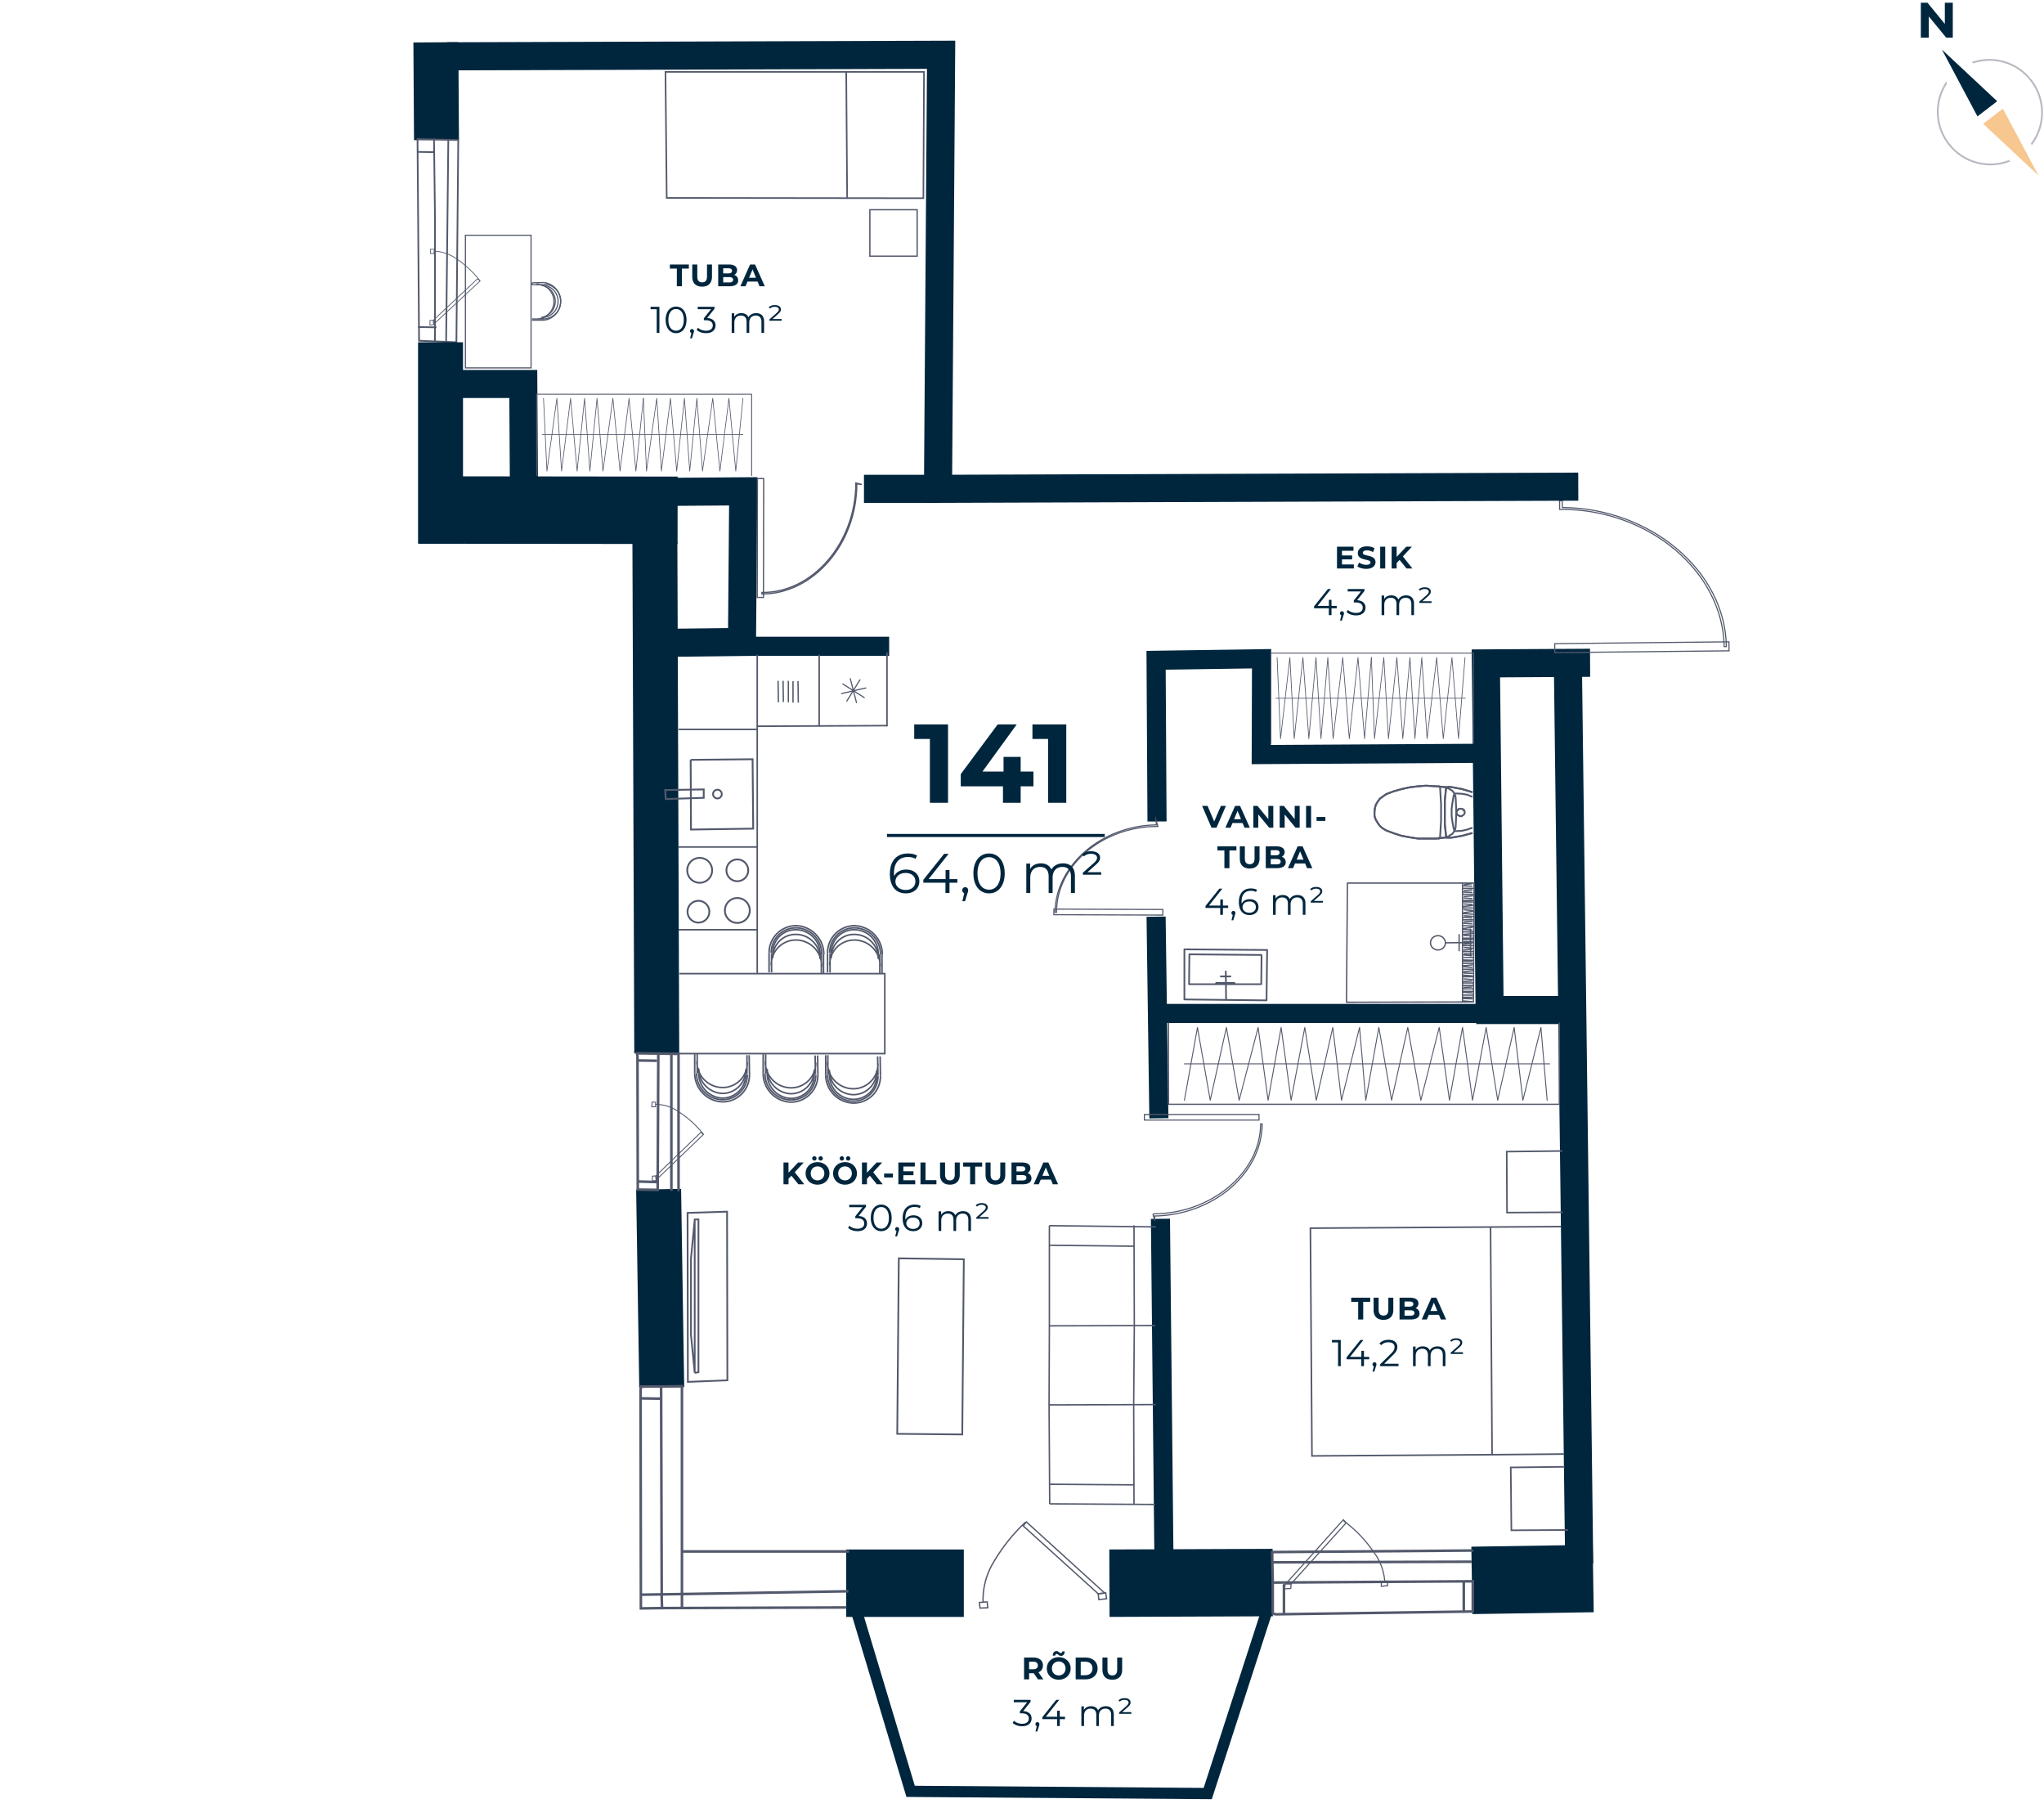 <svg xmlns="http://www.w3.org/2000/svg" width="657" height="584" fill="none" viewBox="0 0 657 584">
  <g clip-path="url(#clip0)">
    <path stroke="#00263E" stroke-miterlimit="10" stroke-width="14.45" d="M140.1 13.6l.2 31.4"/>
    <path stroke="#00263E" stroke-miterlimit="10" stroke-width="21.67" d="M134.6 163.9l83.2.1"/>
    <path stroke="#00263E" stroke-miterlimit="10" stroke-width="14.45" d="M210.5 174.1l.6 164.4M211.7 382.2l1 63.7"/>
    <path stroke="#00263E" stroke-miterlimit="10" stroke-width="21.67" d="M272 508.8h37.8M356.6 508.8l52.5-.2M473.1 507.9l39-.6"/>
    <path stroke="#00263E" stroke-miterlimit="10" stroke-width="9.03" d="M210.9 158.1l28-.2-.4 48.4-25.7.3M511.1 213l-33.5.2 1.2 110.5M504 216.3l3.6 286.2M501.3 324.6h-26.8"/>
    <path stroke="#00263E" stroke-miterlimit="10" stroke-width="6.14" d="M473.7 242.1l-68.3.4.1-30.8-33.9.5.3 51.8M474.9 325.7H372.5M371.6 294.6l.9 64.8M373 391.7l1.1 107.3"/>
    <path stroke="#53596C" stroke-miterlimit="10" stroke-width=".83" d="M205 382.3l-.1-43-.2-.8 6.9.1-.2 42v1.8l-6.4-.1zM211.8 379.9l-7-.2M211.1 340.9l-6.5-.1M215.8 338.6v44.1"/>
    <path stroke="#53596C" stroke-miterlimit="10" stroke-width=".83" d="M211.6 338.6l6.5.1v44.1M206 516.9l-.1-70.3.2-1h6.4l.2 68.1.1 3.1-6.8.1z"/>
    <path stroke="#53596C" stroke-miterlimit="10" stroke-width=".83" d="M205.8 512.5l6.8-.1 60.1-1M212.2 449.5l-6.4-.1"/>
    <path stroke="#53596C" stroke-miterlimit="10" stroke-width=".83" d="M212.5 445.6l6.7-.1v71.4M212.8 516.8l59.3-.2M219.3 498.6h53.6M473.4 517.9l-63.3.9-1-.2v-10l62.5-.4h1.8v9.7zM470.5 508.1v10M412.7 509.1v9.5M408.7 502.1l64.3-.2"/>
    <path stroke="#53596C" stroke-miterlimit="10" stroke-width=".83" d="M409.1 508.6l-.2-9.8 64.6-.5"/>
    <path stroke="#53596C" stroke-miterlimit="10" stroke-width=".36" d="M555.734 206.27l-55.997.586.031 2.89 55.996-.587-.03-2.889z"/>
    <path stroke="#53596C" stroke-miterlimit="10" stroke-width=".36" d="M502.1 160.9h-.8v2.8h.5c28.1-.1 52 19.9 52.4 44.1h.7c-.3-24.3-24.4-44.5-52.7-44.7l-.1-2.2zM338.746 292.165l-.007 1.8 35.03.122.006-1.8-35.029-.122z"/>
    <path stroke="#53596C" stroke-miterlimit="10" stroke-width=".36" d="M371.6 263.7l.6 1.9c-17.8-.1-32.7 12.6-32.6 27.6h-.5c.2-15.2 15.1-27.9 32.6-28.1l-.1-1.4zM367.84 358.17v1.8h36.84v-1.8h-36.84zM371.2 392.2l-.6-1.9.3-.2c18.6-.1 34.3-13.4 34.3-28.9h.5c-.1 16-15.8 29.3-34.6 29.6l.1 1.4zM432.7 489.4L415 509h-1.7l18.5-20.6.9 1z"/>
    <path stroke="#53596C" stroke-miterlimit="10" stroke-width=".36" d="M445.1 508.3a17.799 17.799 0 00-3.7-9.7 40.186 40.186 0 00-9.5-9.8M414.9 510.5l.1-1.5h-1.9l-.2 1.6 2-.1z"/>
    <path stroke="#53596C" stroke-miterlimit="10" stroke-width=".36" d="M446 509.6v-1.5l-2 .2v1.5l2-.2z"/>
    <path stroke="#53596C" stroke-miterlimit="10" stroke-width=".42" d="M329.9 489.1l25.2 22.9-2.1.2-24.1-21.8 1-1.3z"/>
    <path stroke="#53596C" stroke-miterlimit="10" stroke-width=".42" d="M329.6 489.2a58.123 58.123 0 00-4.8 5.1 59.814 59.814 0 00-5.7 8.2 23.2 23.2 0 00-3.1 12.6M355.7 513.8l-.3-1.9-2.4.3.2 1.9 2.5-.3z"/>
    <path stroke="#53596C" stroke-miterlimit="10" stroke-width=".42" d="M317.5 516.7l-.2-1.9-2.5.2.2 1.8 2.5-.1z"/>
    <path stroke="#53596C" stroke-miterlimit="10" stroke-width=".29" d="M226.1 364.6l-15.2 14.6-.1-1.3 14.5-14 .8.7z"/>
    <path stroke="#53596C" stroke-miterlimit="10" stroke-width=".29" d="M226.1 364.5a32.791 32.791 0 00-7.8-7.1 13.293 13.293 0 00-7.6-2.5M209.7 379.5l1.2-.1-.1-1.5-1.1.1v1.5zM209.5 355.7h1.2v-1.5h-1.1l-.1 1.5z"/>
    <path stroke="#00263E" stroke-miterlimit="10" stroke-width="9.03" d="M143.7 18.1l158.8-.5-1 139.5 205.8-.7M147.5 123.4h20.7l.2 32.6"/>
    <path stroke="#53596C" stroke-miterlimit="10" stroke-width=".54" d="M146.7 110l.6-65-13.1-.3.5 64.8 12 .5zM143.4 109.8l.7-64.7"/>
    <path stroke="#53596C" stroke-miterlimit="10" stroke-width=".54" d="M139.8 109.7V68.5l-.3-23.9M134.4 105.1l5.9.1M139.6 48.9l-5.5-.1"/>
    <path stroke="#00263E" stroke-miterlimit="10" stroke-width="14.45" d="M141.6 110v64.7"/>
    <path stroke="#53596C" stroke-miterlimit="10" stroke-width=".25" d="M154.3 90.3l-14.9 13.9-.1-1.3 14.2-13.3.8.7z"/>
    <path stroke="#53596C" stroke-miterlimit="10" stroke-width=".25" d="M154.2 90.1a41.144 41.144 0 00-2.8-3.1 33.2 33.2 0 00-4.6-3.8 13.898 13.898 0 00-7.3-2.5M138.2 104.5l1.2-.2-.1-1.4-1.1.1v1.5z"/>
    <path stroke="#53596C" stroke-miterlimit="10" stroke-width=".25" d="M138.4 81.5h1.1l.1-1.4h-1.2v1.4z"/>
    <path stroke="#00263E" stroke-miterlimit="10" stroke-width="6.14" d="M241.6 207.7h44.2"/>
    <path stroke="#53596C" stroke-miterlimit="10" stroke-width=".4" d="M243.459 153.801L243.393 192l2.01.004.066-38.2-2.01-.003z"/>
    <path stroke="#53596C" stroke-miterlimit="10" stroke-width=".4" d="M277 155.7l-1.9-.5c0 19.2-13.9 35.4-30.2 35.2v.5c16.6 0 30.5-16.2 30.5-35.4l1.6.2z"/>
    <path stroke="#00263E" stroke-miterlimit="10" stroke-width="9.03" d="M297.6 157.1h-19.9"/>
    <path stroke="#53596C" stroke-linecap="round" stroke-linejoin="round" stroke-width=".3" d="M241.6 152.8v-26.1h-69.1v26.1"/>
    <path stroke="#53596C" stroke-linecap="round" stroke-linejoin="round" stroke-width=".22" d="M238.8 128l-2.3 23.4-2.2-23.4-2.9 23.4-2.3-23.4-3.3 23.4L224 128l-2.3 23.4L220 128l-2.5 23.4-2-23.4-2.9 23.4-1.5-23.4-3.3 23.4-1-23.4"/>
    <path stroke="#53596C" stroke-linecap="round" stroke-linejoin="round" stroke-width=".22" d="M206.8 128l-2.4 23.4-2.2-23.4-2.9 23.4L197 128l-3.2 23.4-1.9-23.4-2.3 23.4-1.7-23.4-2.4 23.4-2.1-23.4-2.9 23.4L179 128l-3.2 23.4-1.1-23.4M238.8 139.7h-64.5"/>
    <path stroke="#53596C" stroke-miterlimit="10" stroke-width=".37" d="M170.7 75.6h-21.1v42.63h21.1V75.6zM174 91.7a5.203 5.203 0 014.481 5.15A5.202 5.202 0 01174 102"/>
    <path stroke="#53596C" stroke-miterlimit="10" stroke-width=".37" d="M174.9 91.7a5.198 5.198 0 013.204 8.563A5.198 5.198 0 01174.9 102"/>
    <path stroke="#53596C" stroke-miterlimit="10" stroke-width=".37" d="M174.9 90.8a6.103 6.103 0 015.321 6.05 6.099 6.099 0 01-5.321 6.05"/>
    <path stroke="#53596C" stroke-miterlimit="10" stroke-width=".37" d="M174.9 91.3a5.505 5.505 0 014.989 3.649c.246.69.352 1.42.311 2.151a5.602 5.602 0 01-5.3 5.4M174.9 90.8l-3.9.1M174.9 102.9H171M172.4 91.3a5.6 5.6 0 11.1 11.2M174.9 102.2h-1M173.9 102.2l.2.3M174.9 102.5H171M174 91.7l-.1-.2M174.9 91.7h-.9M174.8 91.5H171M171 91.5v-.6"/>
    <path stroke="#53596C" stroke-miterlimit="10" stroke-width=".51" d="M296.8 63.7l-82.5-.1-.4-40.5H297l-.2 40.6zM272 23.1l.3 40.5"/>
    <path stroke="#53596C" stroke-miterlimit="10" stroke-width=".42" d="M294.8 67.4h-15.2v14.93h15.2V67.4z"/>
    <path stroke="#53596C" stroke-linecap="round" stroke-linejoin="round" stroke-width=".31" d="M473.6 238.9v-29h-65.1v29"/>
    <path stroke="#53596C" stroke-linecap="round" stroke-linejoin="round" stroke-width=".23" d="M470.9 211.3l-2.1 26.1-2.1-26.1-2.8 26.1-2.1-26.1-3.1 26.1-1.7-26.1-2.2 26.1-1.6-26.1-2.3 26.1-1.9-26.1-2.7 26.1-1.5-26.1-3 26.1-1-26.1"/>
    <path stroke="#53596C" stroke-linecap="round" stroke-linejoin="round" stroke-width=".23" d="M440.8 211.3l-2.2 26.1-2.1-26.1-2.8 26.1-2.1-26.1-3.1 26.1-1.7-26.1-2.2 26.1-1.6-26.1-2.3 26.1-1.9-26.1-2.8 26.1-1.4-26.1-3 26.1-1.1-26.1M471 224.4h-60.9"/>
    <path stroke="#53596C" stroke-linecap="round" stroke-linejoin="round" stroke-width=".4" d="M375.6 328.8v26.1h125.6v-26.1"/>
    <path stroke="#53596C" stroke-linecap="round" stroke-linejoin="round" stroke-width=".3" d="M380.7 353.6l4.2-23.4 4.1 23.4 5.2-23.4 4.1 23.4 6.1-23.4 3.2 23.4 4.2-23.4 3.2 23.4 4.4-23.4 3.7 23.4 5.3-23.4 2.8 23.4 5.8-23.4 2 23.4M439 353.6l4.2-23.4 4.1 23.4 5.2-23.4 4.2 23.4 5.9-23.4 3.3 23.4 4.2-23.4 3.2 23.4 4.4-23.4 3.7 23.4 5.3-23.4 2.8 23.4 5.8-23.4 2 23.4M380.7 341.9h117.4"/>
    <path stroke="#53596C" stroke-miterlimit="10" stroke-width=".46" d="M364.6 426l-.2 25.3M371.3 426l-34 .1M337.3 426.1l-.1 25.4M337.2 451.5l34.3-.1M364.6 426l-.1-32.2M364.5 400.5l-27.2-.3M337.3 393.9l34.2.4M337.3 426.1v-32.2M371.3 426l-34 .1M364.4 451.3l.1 32.2M364.5 477.2l-27.2-.2M371.5 451.4l-34.3.1M337.2 451.5l.2 31.8M337.4 483.3l33.9.2"/>
    <path stroke="#53596C" stroke-miterlimit="10" stroke-width=".56" d="M309.8 404.7l-.5 56.3-20.9-.2.5-56.4 20.9.3zM223.3 441.2l-1.2-12.2v-24.6l1.2-12.4m0 49.2v-49.3h1.2V441l-1.2.2z"/>
    <path stroke="#53596C" stroke-miterlimit="10" stroke-width=".56" d="M221 389.8l12.7-.4.1 54.2-12.7.5-.1-54.3z"/>
    <path stroke="#53596C" stroke-miterlimit="10" stroke-width=".51" d="M502.8 467.3l-22.4.2-58.7.4-.5-73.2 80.5-.5M479.1 394.4l.5 73.1M502.2 369.9l-17.9.2.1 19.6 17.9-.1M502.9 471.4l-17.3.2.2 20.2 18.2-.1"/>
    <path stroke="#53596C" stroke-miterlimit="10" stroke-width=".57" d="M466.8 253l3.2.6 3.3 1M473.3 267.7l-3.3.9-3.4.6M466.6 269.2H465.3M465.3 269.2h-.2v-.1h-.1l-.2-.1v-.4M464.8 268.6l-.4-3.7V257.2l.4-3.8M464.8 253.4v-.2l.2-.1.1-.1h.2v-.1M465.3 252.9h.7l.8.1M473.3 266l-1.7.6-1.7.4-1.8.1M468.1 267.1H467.8l-.2-.1-.1-.1v-.1l-.2-.2M467.3 266.6l-.4-2.2-.3-2.1v-2.4l.3-2.2.4-2.3M467.3 255.4h.2v-.2l.1-.1.2-.1H468.1M468.1 255l1.8.1 1.7.3 1.7.7"/>
    <path stroke="#53596C" stroke-miterlimit="10" stroke-width=".57" d="M464.8 253.1l.8.3.5.3.7.4.4.5.3.6.3.6.1.7M467.9 256.5l.2 4.6-.2 4.6M467.9 265.7l-.1.6-.3.7-.3.5-.4.5-.7.4-.5.4-.8.2M465.1 269.1l-3.4.4h-3.4M458.3 269.5h-2.5l-2.6-.4-2.7-.5-2.5-.8-2.4-.9M445.6 266.9l-1.2-.7-.9-.8-.7-1-.6-1-.4-1.1V261l.1-1.1.3-1.2.6-1 .7-1 1.1-.8 1-.7M445.6 255.2l2.4-.9 2.5-.7 2.7-.6 2.6-.3 2.5-.2M458.3 252.5l3.4.2 3.4.3"/>
    <path stroke="#53596C" stroke-miterlimit="10" stroke-width=".57" d="M462.3 252.7h.1v.1h.2l.1.1.2.1v.4M462.9 253.4l.3 5.1v5.2l-.3 5.1M462.9 268.8V269.1l-.2.1-.1.1h-.2v.2h-.1"/>
    <path stroke="#53596C" stroke-miterlimit="10" stroke-width=".57" d="M465.1 269.1l-3.4.4h-3.4M458.3 269.5h-2.5l-2.6-.4-2.7-.5-2.5-.8-2.4-.9M445.6 266.9l-1.2-.7-.9-.8-.7-1-.6-1-.4-1.1V261l.1-1.1.3-1.2.6-1 .7-1 1.1-.8 1-.7M445.6 255.2l2.4-.9 2.5-.7 2.7-.6 2.6-.3 2.5-.2M458.3 252.5l3.4.2 3.4.3M466.8 253l3.2.6 3.3 1M473.3 267.7l-3.3.9-3.4.6M466.6 269.2H465.3"/>
    <path stroke="#53596C" stroke-miterlimit="10" stroke-width=".57" d="M465.3 269.2h-.2v-.1h-.1l-.2-.1v-.4M464.8 268.6l-.4-3.7V257.2l.4-3.8M464.8 253.4v-.2l.2-.1.1-.1h.2v-.1M465.3 252.9h.7l.8.1M469.4 259.9h.3l.3.1h.2l.1.3h.3v.3l.2.2V261.4l-.2.3-.2.2-.1.1-.3.1-.1.2h-.8l-.1-.2-.3-.1-.2-.1-.1-.2-.2-.3V260.8l.2-.2v-.3h.3l.1-.3h.2l.3-.1h.1z"/>
    <path stroke="#53596C" stroke-linecap="round" stroke-linejoin="round" stroke-width=".43" d="M432.8 322.1l.3-38.3M432.8 322.1l40.8-.1M473.6 322l.2-38.2M473.8 283.8h-40.7M470.6 302.6l2.6.1M470.3 301.9l3 .1M470.5 301.5h3M470.6 300.6l2.6.2M470.5 300.3l2.8-.3M470.5 299.5h2.9M470.5 298.7l2.6.2M470.4 298.4l2.8-.4M470.5 297.5l2.9.1M470.5 296.7l2.6.2M470.7 296.2l2.5-.1M470.5 295.6h2.8M470.5 294.8l2.5.2M470.7 294.3l2.6.2M470.4 293.6l2.9.2M470.6 293.3l2.8-.4M470.7 292.4l2.6.2M470.4 291.8h2.9M470.5 291.3l2.8-.3M470.6 290.5l2.6.2M470.3 289.8l3 .1M470.5 289.4h3M470.6 288.6l2.5.2M470.7 288.1l2.6-.2M470.5 287.4h2.9M470.5 286.7l2.6.1M470.5 303.4l2.5-.2M470.4 303.9h2.9M470.7 304.5l2.6.2M470.6 305.3l2.4-.2M470.4 305.8h2.9M470.7 306.5l2.6.1M470.5 306.9l2.5.2M470.5 307.7h2.8M470.4 308.5l2.9.1M470.5 308.9h2.6M470.5 309.6h2.9M470.4 310.4l2.8-.3M470.5 310.7l2.6.2M470.5 311.5h2.9M470.5 312.3l2.8-.3M470.6 312.7l2.6.1M470.5 313.4l2.6.2M470.3 313.9h3M470.6 314.6l2.6.2M470.5 315.4l2.5-.1M470.4 315.9h2.9M470.3 316.7h3M470.6 317.3l2.4-.1M470.4 317.8h2.9M470.3 318.6h3M470.5 318.9l2.6.2M470.7 286.2l2.4-.2M470.5 285.5h2.9M470.5 284.7l2.6.1M470.7 284.3l2.4-.3M470.5 319.8h2.8M470.4 320.5h2.9M470.5 320.9l2.6.1M470.5 321.7l2.5.2M470.1 321.8l3.5.2M470.1 283.7v38.1M473.6 322l.2-38.2M473.7 302.9l-9.1.1M469 305.5v-5.1M472.7 307.2l-.1-8.6M462.2 305.3c1.325 0 2.4-1.03 2.4-2.3 0-1.27-1.075-2.3-2.4-2.3-1.326 0-2.4 1.03-2.4 2.3 0 1.27 1.074 2.3 2.4 2.3z"/>
    <path stroke="#53596C" stroke-linecap="round" stroke-linejoin="round" stroke-width=".55" d="M394.1 321.3l-.1-9.1M396.8 315.9h-5.9M395.5 313.8h-3.1M405.4 316.3h-23.2M405.5 307l-.1 9.2M382.3 306.7l23.1.2M382.2 316.3l.1-9.6M380.7 305.1v16.1M407.3 305.3l-26.6-.2M407.1 321.5l.2-16.2M380.9 321.2l26.2.3"/>
    <path stroke="#53596C" stroke-miterlimit="10" stroke-width=".5" d="M285.1 209.7v23.5l-41.7.2v79.5h41v25.7h-66.3M243.4 312.9h-25M239.7 343.8a7.5 7.5 0 01-7.3 7.6h-.3a7.9 7.9 0 01-7.5-8"/>
    <path stroke="#53596C" stroke-miterlimit="10" stroke-width=".5" d="M239.7 345.3a7.5 7.5 0 01-7.3 7.6h-.3a7.9 7.9 0 01-7.5-8"/>
    <path stroke="#53596C" stroke-miterlimit="10" stroke-width=".5" d="M240.9 345.3a8.608 8.608 0 01-2.412 6.175 8.606 8.606 0 01-6.088 2.625h-.3a9.203 9.203 0 01-8.8-9.2"/>
    <path stroke="#53596C" stroke-miterlimit="10" stroke-width=".5" d="M240.2 345.3a7.886 7.886 0 01-.534 3.061 7.883 7.883 0 01-4.227 4.39 7.907 7.907 0 01-3.039.649h-.4a8.398 8.398 0 01-8.1-8.5M240.9 345.3l-.1-6.2M223.3 344.9v-6.3"/>
    <path stroke="#53596C" stroke-miterlimit="10" stroke-width=".5" d="M240.2 341.4a7.912 7.912 0 01-2.207 5.68 7.894 7.894 0 01-5.593 2.42h-.4a8.301 8.301 0 01-8-8.5M224.4 344.9v-1.5M224.4 343.4l-.3.1M224.1 344.9v-6.2M239.7 343.8l.4-.2M239.7 345.3v-1.5M240.1 345.1v-6M261.7 343.9a7.5 7.5 0 01-7.3 7.6h-.3a7.9 7.9 0 01-7.5-8"/>
    <path stroke="#53596C" stroke-miterlimit="10" stroke-width=".5" d="M261.7 345.4a7.5 7.5 0 01-7.3 7.6h-.3a7.9 7.9 0 01-7.5-8"/>
    <path stroke="#53596C" stroke-miterlimit="10" stroke-width=".5" d="M262.9 345.4a8.7 8.7 0 01-8.4 8.8h-.4a9.203 9.203 0 01-8.8-9.2"/>
    <path stroke="#53596C" stroke-miterlimit="10" stroke-width=".5" d="M262.2 345.4a7.894 7.894 0 01-2.207 5.68 7.894 7.894 0 01-5.593 2.42h-.3a8.399 8.399 0 01-8.2-8.5M262.9 345.4l-.1-6.2M245.3 345v-6.3"/>
    <path stroke="#53596C" stroke-miterlimit="10" stroke-width=".5" d="M262.2 341.5a7.91 7.91 0 01-2.207 5.68 7.894 7.894 0 01-5.593 2.42h-.3a8.297 8.297 0 01-8.1-8.5M246.4 345v-1.5M246.4 343.5l-.3.1M246.1 345v-6.2M261.7 343.9l.4-.2M261.7 345.4v-1.5M262.1 345.2l-.1-6M281.8 344.2a7.5 7.5 0 01-7.3 7.6h-.3a7.803 7.803 0 01-7.6-7.9"/>
    <path stroke="#53596C" stroke-miterlimit="10" stroke-width=".5" d="M281.8 345.7a7.5 7.5 0 01-7.3 7.6h-.3a7.803 7.803 0 01-7.6-7.9"/>
    <path stroke="#53596C" stroke-miterlimit="10" stroke-width=".5" d="M283 345.7a8.589 8.589 0 01-2.412 6.175 8.585 8.585 0 01-6.088 2.625h-.3a9.1 9.1 0 01-8.8-9.1"/>
    <path stroke="#53596C" stroke-miterlimit="10" stroke-width=".5" d="M282.2 345.7a8.004 8.004 0 01-4.754 7.515 8.002 8.002 0 01-3.046.685h-.3a8.398 8.398 0 01-8.1-8.5M283 345.7l-.1-6.2M265.4 345.4v-6.3"/>
    <path stroke="#53596C" stroke-miterlimit="10" stroke-width=".5" d="M282.2 341.8a7.904 7.904 0 01-7.8 8.1h-.3a8.305 8.305 0 01-7.546-5.308A8.287 8.287 0 01266 341.4M266.5 345.3v-1.5M266.5 343.8l-.4.1M266.1 345.4v-6.3M281.8 344.2l.4-.1M281.8 345.7v-1.5M282.2 345.6l-.1-6.1M248.4 307.8a7.312 7.312 0 012.066-5.292 7.308 7.308 0 015.234-2.208h.3a7.799 7.799 0 017.6 7.9"/>
    <path stroke="#53596C" stroke-miterlimit="10" stroke-width=".5" d="M248.4 306.3a7.312 7.312 0 012.066-5.292 7.308 7.308 0 015.234-2.208h.3a7.799 7.799 0 017.6 7.9"/>
    <path stroke="#53596C" stroke-miterlimit="10" stroke-width=".5" d="M247.2 306.3a8.697 8.697 0 018.4-8.8h.4a9.2 9.2 0 018.8 9.2"/>
    <path stroke="#53596C" stroke-miterlimit="10" stroke-width=".5" d="M247.9 306.3a7.894 7.894 0 012.207-5.68 7.894 7.894 0 015.593-2.42h.3a8.285 8.285 0 013.161.708 8.288 8.288 0 014.939 7.792M247.2 306.3v6.2M264.7 306.7v6.3"/>
    <path stroke="#53596C" stroke-miterlimit="10" stroke-width=".5" d="M247.9 310.2a7.886 7.886 0 01.534-3.061 7.894 7.894 0 017.266-5.039h.3a8.304 8.304 0 018.1 8.5M263.7 306.7v1.5M263.7 308.2l.3-.1M264 306.7v6.2M248.4 307.8l-.4.2M248.4 306.3v1.5M248 306.5v6M267.2 307.8a7.294 7.294 0 012.066-5.292 7.313 7.313 0 015.234-2.208h.2a7.69 7.69 0 015.452 2.361 7.704 7.704 0 012.148 5.539"/>
    <path stroke="#53596C" stroke-miterlimit="10" stroke-width=".5" d="M267.2 306.3a7.294 7.294 0 012.066-5.292 7.313 7.313 0 015.234-2.208h.2a7.69 7.69 0 015.452 2.361 7.704 7.704 0 012.148 5.539"/>
    <path stroke="#53596C" stroke-miterlimit="10" stroke-width=".5" d="M266 306.3a8.697 8.697 0 018.4-8.8h.4a9.2 9.2 0 018.8 9.2"/>
    <path stroke="#53596C" stroke-miterlimit="10" stroke-width=".5" d="M266.7 306.3a7.894 7.894 0 012.207-5.68 7.889 7.889 0 015.593-2.42h.3a8.399 8.399 0 018.2 8.5M266 306.3v6.2M283.5 306.7v6.3"/>
    <path stroke="#53596C" stroke-miterlimit="10" stroke-width=".5" d="M266.7 310.2a7.886 7.886 0 01.534-3.061 7.867 7.867 0 011.673-2.619 7.907 7.907 0 015.593-2.42h.3a8.304 8.304 0 018.1 8.5M282.5 306.7v1.5M282.5 308.2l.3-.1M282.8 306.7v6.2M267.2 307.8l-.4.2M267.2 306.3v1.5M266.8 306.5v6"/>
    <path stroke="#53596C" stroke-miterlimit="10" stroke-width=".59" d="M224.9 283.7a4 4 0 100-8 4 4 0 000 8z"/>
    <path stroke="#53596C" stroke-miterlimit="9.99" stroke-width=".59" d="M237 296.6a4 4 0 100-8 4 4 0 000 8z"/>
    <path stroke="#53596C" stroke-miterlimit="10" stroke-width=".59" d="M224.5 296.5a3.5 3.5 0 100-7 3.5 3.5 0 000 7zM237 283.2a3.5 3.5 0 100-7 3.5 3.5 0 000 7z"/>
    <path stroke="#53596C" stroke-miterlimit="10" stroke-width=".43" d="M256.5 218.9l.1 6.9M254.9 218.9v6.9M253.4 218.8v6.9M251.7 218.8l.1 6.8M250.1 218.8l.1 6.9"/>
    <path stroke="#53596C" stroke-linecap="round" stroke-linejoin="round" stroke-width=".37" d="M275.3 225.8l-2-7.7M270.5 222.9l7.8-1.8M272.2 225.3l4.2-6.8M270.9 219.8l6.9 4.4"/>
    <path stroke="#53596C" stroke-miterlimit="10" stroke-width=".58" d="M222 244.2l.1 22.4 20-.3-.2-22.3-19.9.2z"/>
    <path stroke="#53596C" stroke-miterlimit="10" stroke-width=".58" d="M230.6 256.6a1.4 1.4 0 100-2.8 1.4 1.4 0 000 2.8zM226.2 253.7l-12.4.2.2 2.9 12.2-.4v-2.7z"/>
    <path stroke="#53596C" stroke-miterlimit="10" stroke-width=".5" d="M263.3 210.4v22.9M243.4 233.4v-23M243.4 234.4h-25.3M243.4 272.2h-25.3M243.4 298.8h-25.3"/>
    <path stroke="#00263E" stroke-miterlimit="10" stroke-width="3.61" d="M275.3 517.8l17.4 57.9 95.5.7 18.9-58.3"/>
    <g>
      <path fill="#00263E" d="M293.852 232.8v4.68h5.04V258h5.832v-25.2h-10.872zm38.325 15.156h-4.104v-4.716h-5.508v4.716h-6.768l11.016-15.156h-6.12l-11.88 15.984v3.924h13.572V258h5.688v-5.292h4.104v-4.752zm-.321-15.156v4.68h5.04V258h5.832v-25.2h-10.872zM285.1 268h70v1h-70zM291.256 279.458c-1.746 0-3.222.774-3.852 2.16a11.226 11.226 0 01-.054-1.026c0-3.42 1.746-5.166 4.464-5.166.936 0 1.8.162 2.448.594l.522-1.044c-.792-.486-1.854-.684-2.988-.684-3.42 0-5.76 2.232-5.76 6.516 0 3.978 1.818 6.3 5.166 6.3 2.448 0 4.302-1.512 4.302-3.87 0-2.304-1.746-3.78-4.248-3.78zm-.108 6.552c-2.178 0-3.33-1.314-3.33-2.7 0-1.566 1.314-2.754 3.24-2.754 1.944 0 3.168 1.062 3.168 2.718 0 1.674-1.26 2.736-3.078 2.736zm16.567-3.474h-2.52v-2.916h-1.26v2.916h-5.472l6.444-8.136h-1.44l-6.678 8.352v.936h7.11V287h1.296v-3.312h2.52v-1.152zm2.532 2.592c-.54 0-.954.414-.954.972 0 .468.27.81.648.918l-.612 2.61h.864l.756-2.484c.18-.504.252-.738.252-1.044 0-.54-.396-.972-.954-.972zm7.653 1.98c2.916 0 5.04-2.394 5.04-6.408s-2.124-6.408-5.04-6.408-5.022 2.394-5.022 6.408 2.106 6.408 5.022 6.408zm0-1.188c-2.196 0-3.708-1.854-3.708-5.22 0-3.366 1.512-5.22 3.708-5.22s3.708 1.854 3.708 5.22c0 3.366-1.512 5.22-3.708 5.22zM341.69 277.46c-1.71 0-3.06.774-3.744 1.998-.576-1.332-1.8-1.998-3.366-1.998-1.584 0-2.808.666-3.474 1.8v-1.728h-1.224V287h1.278v-4.968c0-2.16 1.242-3.42 3.168-3.42 1.728 0 2.736 1.026 2.736 3.024V287h1.278v-4.968c0-2.16 1.224-3.42 3.168-3.42 1.71 0 2.718 1.026 2.718 3.024V287h1.278v-5.49c0-2.718-1.512-4.05-3.816-4.05zm7.839 2.844l2.664-2.358c1.134-1.008 1.404-1.584 1.404-2.322 0-1.152-.972-2.052-2.916-2.052-1.314 0-2.304.396-2.916 1.134l.666.522c.486-.54 1.26-.828 2.196-.828 1.404 0 1.998.576 1.998 1.278 0 .522-.234.954-1.152 1.782l-3.42 3.024v.63h5.904v-.81h-4.428zM431.356 181.398v-1.62h3.25v-1.26h-3.25v-1.52h3.68v-1.3h-5.29v7h5.42v-1.3h-3.81zm7.799 1.42c2 0 2.97-1 2.97-2.17 0-2.57-4.07-1.68-4.07-2.97 0-.44.37-.8 1.33-.8.62 0 1.29.18 1.94.55l.5-1.23c-.65-.41-1.55-.62-2.43-.62-1.99 0-2.95.99-2.95 2.18 0 2.6 4.07 1.7 4.07 3.01 0 .43-.39.75-1.35.75-.84 0-1.72-.3-2.31-.73l-.55 1.22c.62.48 1.74.81 2.85.81zm4.477-.12h1.62v-7h-1.62v7zm8.471 0h1.89l-3.07-3.88 2.9-3.12h-1.8l-3.1 3.27v-3.27h-1.61v7h1.61v-1.77l.94-.98 2.24 2.75zM429.664 194.722h-1.68v-1.944h-.84v1.944h-3.648l4.296-5.424h-.96l-4.452 5.568v.624h4.74v2.208h.864v-2.208h1.68v-.768zm1.688 1.728a.628.628 0 00-.636.648c0 .312.18.54.432.612l-.408 1.74h.576l.504-1.656c.12-.336.168-.492.168-.696a.628.628 0 00-.636-.648zm4.857-3.552l2.376-2.988v-.612h-5.4v.768h4.296l-2.328 2.916v.636h.6c1.56 0 2.268.66 2.268 1.668 0 1.044-.768 1.692-2.16 1.692-1.092 0-2.064-.408-2.604-.972l-.42.684c.648.66 1.812 1.08 3.024 1.08 2.028 0 3.048-1.08 3.048-2.484 0-1.344-.9-2.292-2.7-2.388zM451.96 191.338c-1.14 0-2.04.516-2.496 1.332-.384-.888-1.2-1.332-2.244-1.332-1.056 0-1.872.444-2.316 1.2v-1.152h-.816v6.312h.852v-3.312c0-1.44.828-2.28 2.112-2.28 1.152 0 1.824.684 1.824 2.016v3.576h.852v-3.312c0-1.44.816-2.28 2.112-2.28 1.14 0 1.812.684 1.812 2.016v3.576h.852v-3.66c0-1.812-1.008-2.7-2.544-2.7zm5.227 1.896l1.776-1.572c.756-.672.936-1.056.936-1.548 0-.768-.648-1.368-1.944-1.368-.876 0-1.536.264-1.944.756l.444.348c.324-.36.84-.552 1.464-.552.936 0 1.332.384 1.332.852 0 .348-.156.636-.768 1.188l-2.28 2.016v.42h3.936v-.54h-2.952z"/>
      <g>
        <path fill="#00263E" d="M256.626 380.6h1.89l-3.07-3.88 2.9-3.12h-1.8l-3.1 3.27v-3.27h-1.61v7h1.61v-1.77l.94-.98 2.24 2.75zm5.138-7.62c.39 0 .69-.28.69-.69 0-.41-.3-.69-.69-.69-.39 0-.7.28-.7.69 0 .41.31.69.7.69zm2.02 0c.39 0 .7-.28.7-.69 0-.41-.31-.69-.7-.69-.39 0-.69.28-.69.69 0 .41.3.69.69.69zm-1.01 7.74c2.2 0 3.83-1.53 3.83-3.62s-1.63-3.62-3.83-3.62c-2.21 0-3.83 1.54-3.83 3.62s1.62 3.62 3.83 3.62zm0-1.38c-1.25 0-2.19-.91-2.19-2.24s.94-2.24 2.19-2.24 2.19.91 2.19 2.24-.94 2.24-2.19 2.24zm7.828-6.36c.39 0 .69-.28.69-.69 0-.41-.3-.69-.69-.69-.39 0-.7.28-.7.69 0 .41.31.69.7.69zm2.02 0c.39 0 .7-.28.7-.69 0-.41-.31-.69-.7-.69-.39 0-.69.28-.69.69 0 .41.3.69.69.69zm-1.01 7.74c2.2 0 3.83-1.53 3.83-3.62s-1.63-3.62-3.83-3.62c-2.21 0-3.83 1.54-3.83 3.62s1.62 3.62 3.83 3.62zm0-1.38c-1.25 0-2.19-.91-2.19-2.24s.94-2.24 2.19-2.24 2.19.91 2.19 2.24-.94 2.24-2.19 2.24zm10.237 1.26h1.89l-3.07-3.88 2.9-3.12h-1.8l-3.1 3.27v-3.27h-1.61v7h1.61v-1.77l.94-.98 2.24 2.75zm2.341-2.19h2.83v-1.25h-2.83v1.25zm6.177.89v-1.62h3.25v-1.26h-3.25v-1.52h3.68v-1.3h-5.29v7h5.42v-1.3h-3.81zm5.499 1.3h5.13v-1.32h-3.51v-5.68h-1.62v7zm9.458.12c1.99 0 3.17-1.14 3.17-3.2v-3.92h-1.6v3.86c0 1.33-.57 1.88-1.56 1.88-.98 0-1.56-.55-1.56-1.88v-3.86h-1.62v3.92c0 2.06 1.18 3.2 3.17 3.2zm6.503-.12h1.62v-5.68h2.24v-1.32h-6.1v1.32h2.24v5.68zm8.125.12c1.99 0 3.17-1.14 3.17-3.2v-3.92h-1.6v3.86c0 1.33-.57 1.88-1.56 1.88-.98 0-1.56-.55-1.56-1.88v-3.86h-1.62v3.92c0 2.06 1.18 3.2 3.17 3.2zm10.311-3.76c.57-.3.93-.84.93-1.54 0-1.09-.9-1.82-2.65-1.82h-3.42v7h3.62c1.84 0 2.8-.7 2.8-1.91 0-.88-.5-1.48-1.28-1.73zm-1.92-2.14c.79 0 1.22.27 1.22.82 0 .55-.43.83-1.22.83h-1.61v-1.65h1.61zm.28 4.56h-1.89v-1.73h1.89c.84 0 1.29.28 1.29.87 0 .6-.45.86-1.29.86zm9.776 1.22h1.7l-3.13-7h-1.6l-3.12 7h1.66l.62-1.5h3.25l.62 1.5zm-3.35-2.73l1.11-2.68 1.11 2.68h-2.22zM275.98 390.8l2.376-2.988v-.612h-5.4v.768h4.296l-2.328 2.916v.636h.6c1.56 0 2.268.66 2.268 1.668 0 1.044-.768 1.692-2.16 1.692-1.092 0-2.064-.408-2.604-.972l-.42.684c.648.66 1.812 1.08 3.024 1.08 2.028 0 3.048-1.08 3.048-2.484 0-1.344-.9-2.292-2.7-2.388zm7.266 4.872c1.944 0 3.36-1.596 3.36-4.272s-1.416-4.272-3.36-4.272-3.348 1.596-3.348 4.272 1.404 4.272 3.348 4.272zm0-.792c-1.464 0-2.472-1.236-2.472-3.48 0-2.244 1.008-3.48 2.472-3.48s2.472 1.236 2.472 3.48c0 2.244-1.008 3.48-2.472 3.48zm5.128-.528a.628.628 0 00-.636.648c0 .312.18.54.432.612l-.408 1.74h.576l.504-1.656c.12-.336.168-.492.168-.696a.628.628 0 00-.636-.648zm5.234-3.78c-1.164 0-2.148.516-2.568 1.44a7.484 7.484 0 01-.036-.684c0-2.28 1.164-3.444 2.976-3.444.624 0 1.2.108 1.632.396l.348-.696c-.528-.324-1.236-.456-1.992-.456-2.28 0-3.84 1.488-3.84 4.344 0 2.652 1.212 4.2 3.444 4.2 1.632 0 2.868-1.008 2.868-2.58 0-1.536-1.164-2.52-2.832-2.52zm-.072 4.368c-1.452 0-2.22-.876-2.22-1.8 0-1.044.876-1.836 2.16-1.836 1.296 0 2.112.708 2.112 1.812 0 1.116-.84 1.824-2.052 1.824zM309.56 389.24c-1.14 0-2.04.516-2.496 1.332-.384-.888-1.2-1.332-2.244-1.332-1.056 0-1.872.444-2.316 1.2v-1.152h-.816v6.312h.852v-3.312c0-1.44.828-2.28 2.112-2.28 1.152 0 1.824.684 1.824 2.016v3.576h.852v-3.312c0-1.44.816-2.28 2.112-2.28 1.14 0 1.812.684 1.812 2.016v3.576h.852v-3.66c0-1.812-1.008-2.7-2.544-2.7zm5.227 1.896l1.776-1.572c.756-.672.936-1.056.936-1.548 0-.768-.648-1.368-1.944-1.368-.876 0-1.536.264-1.944.756l.444.348c.324-.36.84-.552 1.464-.552.936 0 1.332.384 1.332.852 0 .348-.156.636-.768 1.188l-2.28 2.016v.42h3.936v-.54h-2.952z"/>
      </g>
      <g>
        <path fill="#00263E" d="M436.557 424.05h1.62v-5.68h2.24v-1.32h-6.1v1.32h2.24v5.68zm8.124.12c1.99 0 3.17-1.14 3.17-3.2v-3.92h-1.6v3.86c0 1.33-.57 1.88-1.56 1.88-.98 0-1.56-.55-1.56-1.88v-3.86h-1.62v3.92c0 2.06 1.18 3.2 3.17 3.2zm10.311-3.76c.57-.3.93-.84.93-1.54 0-1.09-.9-1.82-2.65-1.82h-3.42v7h3.62c1.84 0 2.8-.7 2.8-1.91 0-.88-.5-1.48-1.28-1.73zm-1.92-2.14c.79 0 1.22.27 1.22.82 0 .55-.43.83-1.22.83h-1.61v-1.65h1.61zm.28 4.56h-1.89v-1.73h1.89c.84 0 1.29.28 1.29.87 0 .6-.45.86-1.29.86zm9.777 1.22h1.7l-3.13-7h-1.6l-3.12 7h1.66l.62-1.5h3.25l.62 1.5zm-3.35-2.73l1.11-2.68 1.11 2.68h-2.22zM428.109 430.65v.768h1.98v7.632h.864v-8.4h-2.844zm11.992 5.424h-1.68v-1.944h-.84v1.944h-3.648l4.296-5.424h-.96l-4.452 5.568v.624h4.74v2.208h.864v-2.208h1.68v-.768zm1.688 1.728a.628.628 0 00-.636.648c0 .312.18.54.432.612l-.408 1.74h.576l.504-1.656c.12-.336.168-.492.168-.696a.628.628 0 00-.636-.648zm3.116.48l2.856-2.808c1.128-1.104 1.38-1.824 1.38-2.628 0-1.404-1.08-2.268-2.784-2.268-1.284 0-2.328.432-2.976 1.2l.612.528c.552-.636 1.308-.936 2.292-.936 1.284 0 1.968.6 1.968 1.572 0 .576-.18 1.14-1.128 2.076l-3.492 3.42v.612h5.892v-.768h-4.62zM462.061 432.69c-1.14 0-2.04.516-2.496 1.332-.384-.888-1.2-1.332-2.244-1.332-1.056 0-1.872.444-2.316 1.2v-1.152h-.816v6.312h.852v-3.312c0-1.44.828-2.28 2.112-2.28 1.152 0 1.824.684 1.824 2.016v3.576h.852v-3.312c0-1.44.816-2.28 2.112-2.28 1.14 0 1.812.684 1.812 2.016v3.576h.852v-3.66c0-1.812-1.008-2.7-2.544-2.7zm5.227 1.896l1.776-1.572c.756-.672.936-1.056.936-1.548 0-.768-.648-1.368-1.944-1.368-.876 0-1.536.264-1.944.756l.444.348c.324-.36.84-.552 1.464-.552.936 0 1.332.384 1.332.852 0 .348-.156.636-.768 1.188l-2.28 2.016v.42h3.936v-.54h-2.952z"/>
      </g>
      <g>
        <path fill="#00263E" d="M335.364 539.7l-1.57-2.25c.91-.39 1.44-1.16 1.44-2.21 0-1.57-1.17-2.54-3.04-2.54h-3.03v7h1.62v-1.95h1.49l1.35 1.95h1.74zm-1.77-4.46c0 .76-.5 1.22-1.49 1.22h-1.32v-2.44h1.32c.99 0 1.49.45 1.49 1.22zm7.463-3.08c.7 0 1.15-.57 1.17-1.43h-.79c-.02.33-.21.54-.48.54-.36 0-.71-.64-1.4-.64-.7 0-1.15.57-1.17 1.46h.79c.02-.36.21-.56.48-.56.36 0 .71.63 1.4.63zm-.75 7.66c2.2 0 3.83-1.53 3.83-3.62s-1.63-3.62-3.83-3.62c-2.21 0-3.83 1.54-3.83 3.62s1.62 3.62 3.83 3.62zm0-1.38c-1.25 0-2.19-.91-2.19-2.24s.94-2.24 2.19-2.24 2.19.91 2.19 2.24-.94 2.24-2.19 2.24zm5.448 1.26h3.18c2.29 0 3.86-1.38 3.86-3.5s-1.57-3.5-3.86-3.5h-3.18v7zm1.62-1.33v-4.34h1.48c1.39 0 2.3.83 2.3 2.17 0 1.34-.91 2.17-2.3 2.17h-1.48zm10.151 1.45c1.99 0 3.17-1.14 3.17-3.2v-3.92h-1.6v3.86c0 1.33-.57 1.88-1.56 1.88-.98 0-1.56-.55-1.56-1.88v-3.86h-1.62v3.92c0 2.06 1.18 3.2 3.17 3.2zM328.88 549.9l2.376-2.988v-.612h-5.4v.768h4.296l-2.328 2.916v.636h.6c1.56 0 2.268.66 2.268 1.668 0 1.044-.768 1.692-2.16 1.692-1.092 0-2.064-.408-2.604-.972l-.42.684c.648.66 1.812 1.08 3.024 1.08 2.028 0 3.048-1.08 3.048-2.484 0-1.344-.9-2.292-2.7-2.388zm4.578 3.552a.628.628 0 00-.636.648c0 .312.18.54.432.612l-.408 1.74h.576l.504-1.656c.12-.336.168-.492.168-.696a.628.628 0 00-.636-.648zm8.87-1.728h-1.68v-1.944h-.84v1.944h-3.648l4.296-5.424h-.96l-4.452 5.568v.624h4.74v2.208h.864v-2.208h1.68v-.768zM355.46 548.34c-1.14 0-2.04.516-2.496 1.332-.384-.888-1.2-1.332-2.244-1.332-1.056 0-1.872.444-2.316 1.2v-1.152h-.816v6.312h.852v-3.312c0-1.44.828-2.28 2.112-2.28 1.152 0 1.824.684 1.824 2.016v3.576h.852v-3.312c0-1.44.816-2.28 2.112-2.28 1.14 0 1.812.684 1.812 2.016v3.576h.852v-3.66c0-1.812-1.008-2.7-2.544-2.7zm5.227 1.896l1.776-1.572c.756-.672.936-1.056.936-1.548 0-.768-.648-1.368-1.944-1.368-.876 0-1.536.264-1.944.756l.444.348c.324-.36.84-.552 1.464-.552.936 0 1.332.384 1.332.852 0 .348-.156.636-.768 1.188l-2.28 2.016v.42h3.936v-.54h-2.952z"/>
      </g>
      <g>
        <path fill="#00263E" d="M217.555 92h1.62v-5.68h2.24V85h-6.1v1.32h2.24V92zm8.125.12c1.99 0 3.17-1.14 3.17-3.2V85h-1.6v3.86c0 1.33-.57 1.88-1.56 1.88-.98 0-1.56-.55-1.56-1.88V85h-1.62v3.92c0 2.06 1.18 3.2 3.17 3.2zm10.311-3.76c.57-.3.93-.84.93-1.54 0-1.09-.9-1.82-2.65-1.82h-3.42v7h3.62c1.84 0 2.8-.7 2.8-1.91 0-.88-.5-1.48-1.28-1.73zm-1.92-2.14c.79 0 1.22.27 1.22.82 0 .55-.43.83-1.22.83h-1.61v-1.65h1.61zm.28 4.56h-1.89v-1.73h1.89c.84 0 1.29.28 1.29.87 0 .6-.45.86-1.29.86zm9.776 1.22h1.7l-3.13-7h-1.6l-3.12 7h1.66l.62-1.5h3.25l.62 1.5zm-3.35-2.73l1.11-2.68 1.11 2.68h-2.22zM209.108 98.6v.768h1.98V107h.864v-8.4h-2.844zm8.199 8.472c1.944 0 3.36-1.596 3.36-4.272s-1.416-4.272-3.36-4.272-3.348 1.596-3.348 4.272 1.404 4.272 3.348 4.272zm0-.792c-1.464 0-2.472-1.236-2.472-3.48 0-2.244 1.008-3.48 2.472-3.48s2.472 1.236 2.472 3.48c0 2.244-1.008 3.48-2.472 3.48zm5.129-.528a.628.628 0 00-.636.648c0 .312.18.54.432.612l-.408 1.74h.576l.504-1.656c.12-.336.168-.492.168-.696a.628.628 0 00-.636-.648zm4.856-3.552l2.376-2.988V98.6h-5.4v.768h4.296l-2.328 2.916v.636h.6c1.56 0 2.268.66 2.268 1.668 0 1.044-.768 1.692-2.16 1.692-1.092 0-2.064-.408-2.604-.972l-.42.684c.648.66 1.812 1.08 3.024 1.08 2.028 0 3.048-1.08 3.048-2.484 0-1.344-.9-2.292-2.7-2.388zM243.06 100.64c-1.14 0-2.04.516-2.496 1.332-.384-.888-1.2-1.332-2.244-1.332-1.056 0-1.872.444-2.316 1.2v-1.152h-.816V107h.852v-3.312c0-1.44.828-2.28 2.112-2.28 1.152 0 1.824.684 1.824 2.016V107h.852v-3.312c0-1.44.816-2.28 2.112-2.28 1.14 0 1.812.684 1.812 2.016V107h.852v-3.66c0-1.812-1.008-2.7-2.544-2.7zm5.226 1.896l1.776-1.572c.756-.672.936-1.056.936-1.548 0-.768-.648-1.368-1.944-1.368-.876 0-1.536.264-1.944.756l.444.348c.324-.36.84-.552 1.464-.552.936 0 1.332.384 1.332.852 0 .348-.156.636-.768 1.188l-2.28 2.016v.42h3.936v-.54h-2.952z"/>
      </g>
      <g>
        <path fill="#00263E" d="M392.436 259l-2.16 5-2.13-5h-1.75l3.02 7h1.6l3.03-7h-1.61zm7.59 7h1.7l-3.13-7h-1.6l-3.12 7h1.66l.62-1.5h3.25l.62 1.5zm-3.35-2.73l1.11-2.68 1.11 2.68h-2.22zm10.997-4.27v4.25l-3.48-4.25h-1.34v7h1.6v-4.25l3.49 4.25h1.33v-7h-1.6zm8.476 0v4.25l-3.48-4.25h-1.34v7h1.6v-4.25l3.49 4.25h1.33v-7h-1.6zm3.656 7h1.62v-7h-1.62v7zm3.371-2.19h2.83v-1.25h-2.83v1.25zM393.556 279h1.62v-5.68h2.24V272h-6.1v1.32h2.24V279zm8.124.12c1.99 0 3.17-1.14 3.17-3.2V272h-1.6v3.86c0 1.33-.57 1.88-1.56 1.88-.98 0-1.56-.55-1.56-1.88V272h-1.62v3.92c0 2.06 1.18 3.2 3.17 3.2zm10.311-3.76c.57-.3.93-.84.93-1.54 0-1.09-.9-1.82-2.65-1.82h-3.42v7h3.62c1.84 0 2.8-.7 2.8-1.91 0-.88-.5-1.48-1.28-1.73zm-1.92-2.14c.79 0 1.22.27 1.22.82 0 .55-.43.83-1.22.83h-1.61v-1.65h1.61zm.28 4.56h-1.89v-1.73h1.89c.84 0 1.29.28 1.29.87 0 .6-.45.86-1.29.86zm9.777 1.22h1.7l-3.13-7h-1.6l-3.12 7h1.66l.62-1.5h3.25l.62 1.5zm-3.35-2.73l1.11-2.68 1.11 2.68h-2.22zM394.764 291.024h-1.68v-1.944h-.84v1.944h-3.648l4.296-5.424h-.96l-4.452 5.568v.624h4.74V294h.864v-2.208h1.68v-.768zm1.688 1.728a.628.628 0 00-.636.648c0 .312.18.54.432.612l-.408 1.74h.576l.504-1.656c.12-.336.168-.492.168-.696a.628.628 0 00-.636-.648zm5.234-3.78c-1.164 0-2.148.516-2.568 1.44a7.484 7.484 0 01-.036-.684c0-2.28 1.164-3.444 2.976-3.444.624 0 1.2.108 1.632.396l.348-.696c-.528-.324-1.236-.456-1.992-.456-2.28 0-3.84 1.488-3.84 4.344 0 2.652 1.212 4.2 3.444 4.2 1.632 0 2.868-1.008 2.868-2.58 0-1.536-1.164-2.52-2.832-2.52zm-.072 4.368c-1.452 0-2.22-.876-2.22-1.8 0-1.044.876-1.836 2.16-1.836 1.296 0 2.112.708 2.112 1.812 0 1.116-.84 1.824-2.052 1.824zM417.06 287.64c-1.14 0-2.04.516-2.496 1.332-.384-.888-1.2-1.332-2.244-1.332-1.056 0-1.872.444-2.316 1.2v-1.152h-.816V294h.852v-3.312c0-1.44.828-2.28 2.112-2.28 1.152 0 1.824.684 1.824 2.016V294h.852v-3.312c0-1.44.816-2.28 2.112-2.28 1.14 0 1.812.684 1.812 2.016V294h.852v-3.66c0-1.812-1.008-2.7-2.544-2.7zm5.227 1.896l1.776-1.572c.756-.672.936-1.056.936-1.548 0-.768-.648-1.368-1.944-1.368-.876 0-1.536.264-1.944.756l.444.348c.324-.36.84-.552 1.464-.552.936 0 1.332.384 1.332.852 0 .348-.156.636-.768 1.188l-2.28 2.016v.42h3.936v-.54h-2.952z"/>
      </g>
    </g>
    <g>
      <path fill="#0E1632" fill-opacity=".3" fill-rule="evenodd" d="M626.126 46.394c4.839 6.309 13.164 8.351 20.119 5.465l-.581-.393c-6.645 2.574-14.488.564-19.081-5.423-4.419-5.76-4.503-13.473-.755-19.171l-.24-.683c-4.125 5.93-4.13 14.12.538 20.205zm8.202-26.041l-.607-.405c6.798-2.451 14.712-.336 19.381 5.751 4.889 6.372 4.652 15.052-.073 21.028l-.227-.657c4.343-5.762 4.486-13.968-.157-20.02-4.418-5.76-11.843-7.838-18.317-5.698z" clip-rule="evenodd"/>
      <path fill="#F7C790" fill-rule="evenodd" d="M655.219 56.389L637.438 39.78l6.347-4.87 11.434 21.477z" clip-rule="evenodd"/>
      <path fill="#00263E" fill-rule="evenodd" d="M624.179 15.927l17.781 16.607-6.347 4.87-11.434-21.478z" clip-rule="evenodd"/>
      <path fill="#00263E" d="M625.123.883v6.8l-5.568-6.8h-2.144v11.2h2.56v-6.8l5.584 6.8h2.128V.883h-2.56z"/>
    </g>
  </g>
  <defs>
    <clipPath id="clip0">
      <path fill="#fff" d="M0 0h657v584H0z"/>
    </clipPath>
  </defs>
</svg>
